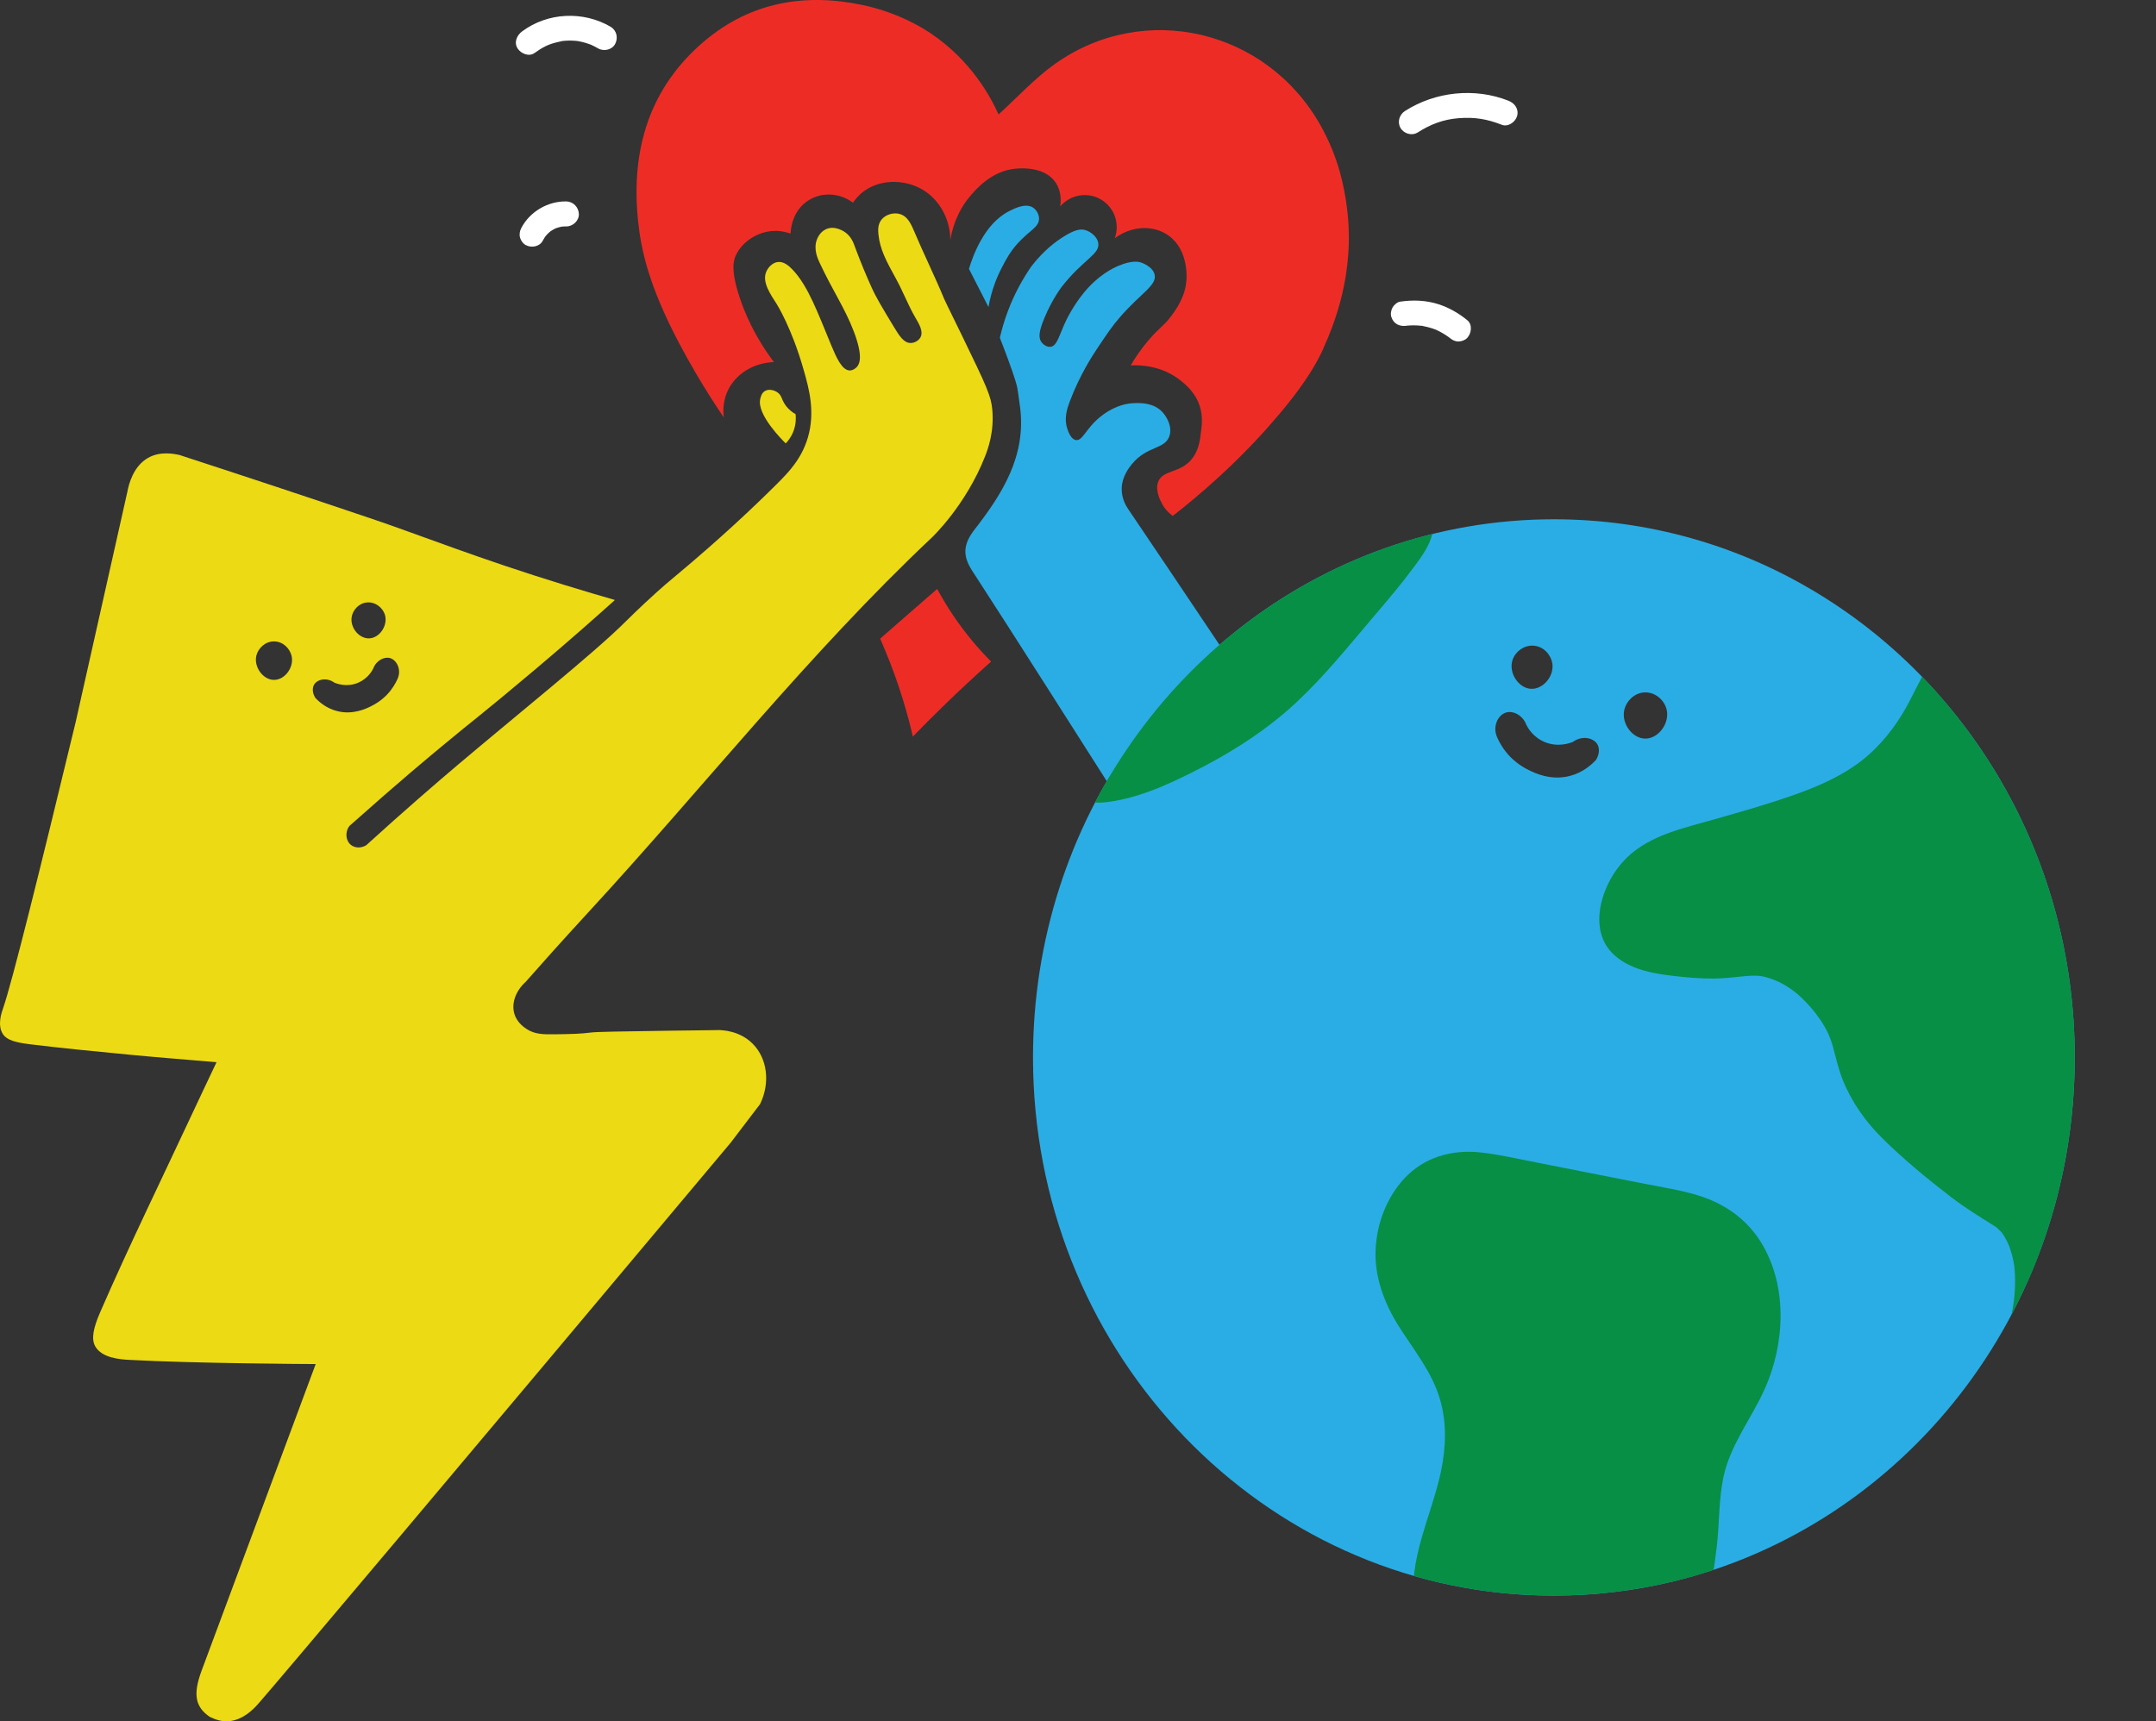 <?xml version="1.0" encoding="UTF-8"?>
<svg id="Layer_2" data-name="Layer 2" xmlns="http://www.w3.org/2000/svg" xmlns:xlink="http://www.w3.org/1999/xlink" viewBox="0 0 432.45 345.33">
  <rect x="0" y="0" width="432.45" height="345.33" fill="#333333" stroke="none"/>
  <defs>
    <style>
      .cls-1 {
        clip-path: url(#clippath);
      }

      .cls-2, .cls-3 {
        fill: #2aade4;
      }

      .cls-3, .cls-4, .cls-5, .cls-6, .cls-7 {
        stroke-width: 0px;
      }

      .cls-4 {
        fill: #078f45;
      }

      .cls-5 {
        fill: #fff;
      }

      .cls-6 {
        fill: #ee2c26;
      }

      .cls-7 {
        fill: #ecda14;
      }
    </style>
    <clipPath id="clippath">
      <path class="cls-3" d="M363.23,118.22c-7.51-4.42-15.61-7.9-24.14-10.28-8.73-2.45-17.92-3.76-27.41-3.76-23.56,0-45.3,8.06-62.77,21.66-8.33,6.47-15.69,14.2-21.81,22.92-12.52,17.79-19.9,39.7-19.9,63.38,0,57.74,43.86,104.89,99.02,107.83,1.81.09,3.63.14,5.46.14,8.17,0,16.12-.97,23.75-2.8,46.26-11.12,80.72-53.98,80.72-105.17,0-40.25-21.31-75.36-52.92-93.92ZM303.37,132.44c.54-1.67,2.33-3.12,4.39-2.89,1.97.22,3.36,1.9,3.61,3.57.38,2.52-1.82,5.16-4.24,5.07-2.55-.09-4.57-3.21-3.76-5.75ZM320.09,152.49c-.86.92-2.59,2.5-5.22,3.18-3.82.99-7.03-.58-8.28-1.2-1.92-.94-3.16-2.13-3.69-2.66-1.32-1.38-2.1-2.76-2.52-3.71-1.13-2.25.06-4.69,1.72-5.16,1.41-.41,3.34.54,4.06,2.49.26.53,1.3,2.43,3.63,3.42,2.75,1.17,5.23.18,5.69,0,1.84-1.35,4.12-.85,4.91.45.53.88.38,2.14-.29,3.19ZM329.97,148.18c-2.58-.05-4.76-3.03-4.18-5.71.39-1.77,2.02-3.54,4.2-3.56,2.18-.03,3.87,1.66,4.3,3.42.67,2.73-1.62,5.89-4.32,5.85Z"/>
    </clipPath>
  </defs>
  <g id="Layer_1-2" data-name="Layer 1">
    <g id="XdNqAi.tif">
      <g>
        <path class="cls-7" d="M144.01,206.65c.88,0,4.38.12,7,2.78,2.9,2.94,3.52,7.79,1.45,12.07-1.97,2.59-3.94,5.18-5.91,7.76-52.77,62.95-91.4,108.78-94.81,112.62-1.01,1.14-3.07,3.21-5.91,3.44-1.18.09-2.37-.21-3.74-.87-2.81-1.92-3.48-4.34-1.68-9.21,7.64-20.53,15.28-41.05,22.91-61.58-1.47,0-24.42-.13-37.4-.84-1.78-.1-5.47-.35-6.81-2.7-.82-1.44-.45-3.58.98-6.86,5.79-13.29,12.15-26.32,18.29-39.46,1.56-3.35,3.15-6.68,5.05-10.7-6.28-.54-11.89-.97-17.5-1.51-6.65-.64-13.3-1.28-19.93-2.09-2.91-.36-4.59-.84-5.37-1.97-1.26-1.83-.28-4.49,0-5.29,1.8-5.21,7.18-26.87,14.53-57.31,3.46-15.42,6.92-30.84,10.38-46.25.29-1.55,1.19-5.14,4.17-6.83,2.42-1.37,5.14-.82,6.29-.57,12.78,4.16,25.65,8.43,38.62,12.81,9.59,3.24,21.25,7.94,38.68,13.29,4.22,1.3,7.71,2.32,10.04,2.99-3.47,3.12-8.97,8.01-15.93,13.88-11.38,9.59-12.35,10.11-18.46,15.2-3.05,2.54-8.45,6.98-18.86,16.25-.97,1.29-.72,3.03.34,3.84.82.62,2.05.64,3.04.02,7.58-6.89,13.95-12.39,18.44-16.19,11.62-9.83,27.5-22.58,33.46-28.56.45-.45,2.91-2.9,6.43-6.08,1.02-.92,2.15-1.9,3.78-3.25,8.82-7.35,15.54-13.7,20.27-18.41,2.36-2.35,4.9-5,6.17-9.22,1.58-5.24.17-10.13-.77-13.46-2.4-8.56-5.45-13.38-5.45-13.38-1.19-1.88-2.97-4.33-2.13-6.44.37-.92,1.28-1.89,2.37-2.01,1.17-.13,2.19.76,2.92,1.52,3.2,3.36,5.12,8.84,7.78,15.21,1.01,2.42,2.14,5.01,3.7,5.03.74,0,1.3-.57,1.41-.68.6-.65,1.29-2.19-.6-7.16-1.75-4.59-4.14-8-6.83-13.72-.42-.89-1.25-2.73-.61-4.58.1-.27.57-1.62,1.89-2.21,1.81-.8,3.65.5,3.88.67,1.22.89,1.65,2.17,1.91,2.91,1.22,3.28,2.38,6,3.3,8.04.93,2.08,2.13,4.06,4.53,8.03,1.04,1.72,1.94,3.15,3.28,3.19.81.02,1.7-.47,2.06-1.2.58-1.18-.34-2.66-1.09-3.95-1.43-2.46-2.43-5.15-3.8-7.64-2.05-3.73-3.28-6.02-3.58-9.05-.08-.81-.12-1.91.56-2.83.84-1.12,2.5-1.58,3.76-1.2,1.13.34,1.9,1.21,2.73,3.18,1.98,4.69,4.24,9.26,6.19,13.96.21.5.01.02,3.58,7.36,5.03,10.36,5.77,12.05,6.02,14.72.42,4.52-.91,8.02-1.44,9.38-3.87,9.88-10.66,16.28-10.66,16.28-24.66,23.24-45.73,50.02-68.68,74.94-5.55,6.03-10.01,11.03-12.83,14.24-2,1.81-2.91,4.35-2.22,6.48.58,1.82,2.14,2.78,2.58,3.05,1.53.94,3.05,1,5.43.97,3.45-.05,5.17-.08,7.36-.36,1.09-.14,5.96-.22,15.69-.36,2.41-.04,5.75-.08,9.77-.12ZM74.5,141.64c1.6-.79,2.63-1.77,3.07-2.22,1.11-1.15,1.75-2.31,2.11-3.09.94-1.88-.06-3.9-1.43-4.3-1.18-.34-2.78.46-3.38,2.08-.22.45-1.09,2.03-3.03,2.86-2.29.98-4.36.15-4.74,0-1.54-1.12-3.44-.71-4.09.37-.44.73-.32,1.79.24,2.66.71.77,2.15,2.09,4.34,2.65,3.19.83,5.86-.48,6.9-1ZM55.02,136.4c2.15-.04,3.96-2.52,3.48-4.75-.32-1.49-1.68-2.95-3.5-2.97-1.82-.03-3.22,1.39-3.58,2.85-.55,2.27,1.36,4.91,3.6,4.87ZM74.06,128.07c2.13-.08,3.82-2.68,3.13-4.79-.45-1.39-1.94-2.6-3.65-2.41-1.65.18-2.8,1.58-3.01,2.97-.31,2.11,1.52,4.31,3.53,4.23Z"/>
        <path class="cls-3" d="M261.14,153.93c-6.38.79-12.43.94-18.13,2.42-5.59,1.45-10.83,4.25-16.72,6.65-.33-.44-1.16-1.36-1.82-2.4-9.82-15.38-19.56-30.82-29.49-46.13-2.04-3.14-1.67-5.45.52-8.26,5.57-7.18,10.35-14.75,9.11-24.5-.25-1.97-.55-3.85-.55-3.85-.17-.8-.46-1.92-1.81-5.61-.41-1.13-.99-2.67-1.7-4.48.37-1.61.87-3.38,1.57-5.25,1.4-3.76,3.16-6.79,4.77-9.11,2.51-3.25,5.03-5.08,6.7-6.09,1.96-1.19,3.08-1.45,4.1-1.16,1.09.32,2.39,1.32,2.6,2.6.36,2.27-3.02,3.26-7.32,8.77,0,0-1.87,2.39-3.48,6.25-1.15,2.75-1.2,3.99-.62,4.82.37.53,1.12,1.08,1.87.97,1.35-.2,1.69-2.38,3.19-5.46.13-.27,1.43-2.89,3.44-5.35,2.92-3.57,5.84-4.96,6.98-5.44,2.76-1.16,4.09-.79,4.48-.67.13.04,2.41.81,2.77,2.47.46,2.13-2.7,3.63-6.92,8.46-1.62,1.86-2.67,3.44-4.77,6.59-.73,1.1-3.35,5.07-5.35,10.41-.52,1.39-1.18,3.36-.48,5.44.19.56.7,2.08,1.7,2.26,1.38.25,2.02-2.35,4.97-4.7.8-.63,3.42-2.67,6.97-2.71,1.23-.02,3.77-.05,5.49,1.86.92,1.02,1.95,2.97,1.35,4.75-.93,2.75-4.51,1.9-7.57,5.69-.56.7-1.95,2.47-2,4.83-.04,1.95.84,3.46,1.27,4.09,10.5,15.51,20.89,31.1,31.32,46.66,1.14,1.71,2.32,3.39,3.56,5.19Z"/>
        <path class="cls-3" d="M198.26,61.58c-1.3-2.55-2.61-5.09-3.91-7.64.82-2.7,3.1-9.04,8.02-11.56,1.12-.57,3.35-1.71,4.84-.73.68.45,1.2,1.33,1.2,2.22,0,1.71-1.88,2.32-4.22,4.89-1.57,1.72-2.39,3.26-3.32,5.07-.87,1.69-1.98,4.29-2.6,7.75Z"/>
        <path class="cls-7" d="M157.6,88.96c-.71-.7-5.75-5.73-5.13-8.83.08-.38.25-1.27.97-1.69.77-.45,1.84-.19,2.52.29.87.62.76,1.38,1.58,2.54.65.92,1.45,1.49,2.04,1.82.07.66.13,1.92-.41,3.37-.45,1.21-1.13,2.04-1.57,2.49Z"/>
        <g>
          <path class="cls-2" d="M363.23,118.22c-7.51-4.42-15.61-7.9-24.14-10.28-8.73-2.45-17.92-3.76-27.41-3.76-23.56,0-45.3,8.06-62.77,21.66-8.33,6.47-15.69,14.2-21.81,22.92-12.52,17.79-19.9,39.7-19.9,63.38,0,57.74,43.86,104.89,99.02,107.83,1.81.09,3.63.14,5.46.14,8.17,0,16.12-.97,23.75-2.8,46.26-11.12,80.72-53.98,80.72-105.17,0-40.25-21.31-75.36-52.92-93.92ZM303.37,132.44c.54-1.67,2.33-3.12,4.39-2.89,1.97.22,3.36,1.9,3.61,3.57.38,2.52-1.82,5.16-4.24,5.07-2.55-.09-4.57-3.21-3.76-5.75ZM320.09,152.49c-.86.92-2.59,2.5-5.22,3.18-3.82.99-7.03-.58-8.28-1.2-1.92-.94-3.16-2.13-3.69-2.66-1.32-1.38-2.1-2.76-2.52-3.71-1.13-2.25.06-4.69,1.72-5.16,1.41-.41,3.34.54,4.06,2.49.26.53,1.3,2.43,3.63,3.42,2.75,1.17,5.23.18,5.69,0,1.84-1.35,4.12-.85,4.91.45.53.88.38,2.14-.29,3.19ZM329.97,148.18c-2.58-.05-4.76-3.03-4.18-5.71.39-1.77,2.02-3.54,4.2-3.56,2.18-.03,3.87,1.66,4.3,3.42.67,2.73-1.62,5.89-4.32,5.85Z"/>
          <g class="cls-1">
            <g>
              <path class="cls-4" d="M288.14,327.18c-8.57-14.14,11.46-31.63,1.22-51.88-3.97-7.85-7.54-9.89-10.11-18.02-2.97-9.4,2.09-21.5,11.76-23.44,3.67-.74,7.46-.01,11.14.71,10.52,2.07,21.03,4.15,31.55,6.22,3.64.72,7.34,1.46,10.59,3.23,11.32,6.18,12.77,22.71,7.1,34.3-2.42,4.94-5.84,9.44-7.42,14.71-1.6,5.34-1.29,8.52-1.72,13.28-.46,5.15-1.74,19.48-8.11,26.14-9.96,10.4-38.02,7.92-46-5.24Z"/>
              <path class="cls-4" d="M290.29,325.92c-1.89-3.18-2.16-6.82-1.58-10.34.71-4.3,2.19-8.44,3.44-12.6,1.39-4.64,2.55-9.4,2.68-14.26.14-5.45-1.21-10.71-3.75-15.52-2.44-4.61-6-8.55-8.18-13.29-1.99-4.32-2.59-8.81-1.28-13.36,1.14-4,3.65-7.64,7.42-9.47,2.23-1.08,5-1.19,7.54-.94,3.44.33,6.86,1.2,10.25,1.87,6.96,1.37,13.91,2.74,20.87,4.11,3.31.65,6.65,1.21,9.92,2.04,2.68.68,5.32,1.64,7.54,3.35,6.83,5.28,8.07,15.36,6.2,23.4-1.24,5.34-4.2,9.73-6.78,14.49-1.57,2.9-2.87,5.94-3.61,9.16-.62,2.69-.84,5.44-.98,8.2-.22,4.01-.58,7.89-1.22,11.6-.77,4.45-1.84,9.02-4.04,13-.97,1.74-2.01,3.1-3.54,4.41-.48.41-.1.12-.64.48-.34.23-.68.46-1.02.67-.43.26-.87.5-1.31.73-.15.08-.3.15-.46.23-.08.04-.9.41-.58.27-3.74,1.58-7.5,2.14-11.4,2.22-4.29.09-8.19-.41-12.31-1.63-3.57-1.06-7.28-2.78-9.94-5.1-.65-.56-1.26-1.16-1.83-1.8-.11-.12-.75-.91-.56-.67-.3-.4-.57-.82-.83-1.24-1.69-2.73-6.01-.22-4.32,2.52,4.66,7.55,13.82,11.23,22.26,12.43,8.41,1.19,18.37.58,25.4-4.72,7.81-5.88,9.67-16.94,10.72-26.06.53-4.57.36-9.27,1.32-13.77,1.41-6.55,5.56-11.64,8.26-17.63,4.09-9.08,4.66-20.7-.7-29.42-2.94-4.79-7.47-7.91-12.81-9.51-3.41-1.02-6.96-1.58-10.45-2.26s-7.12-1.4-10.68-2.1-7.44-1.47-11.16-2.2-7.37-1.58-11.11-2c-5.78-.64-11.4.92-15.4,5.26-3.54,3.85-5.47,8.99-5.72,14.18-.27,5.5,1.78,10.91,4.69,15.49,3,4.74,6.61,9.1,8.22,14.58,1.4,4.77,1.2,9.73.19,14.52-1.89,8.93-6.79,17.92-5.26,27.26.34,2.1,1.14,4.13,2.23,5.96,1.64,2.76,5.97.25,4.32-2.52Z"/>
            </g>
            <g>
              <path class="cls-4" d="M394.32,130.61c-7.47.31-6.77,15.96-21.89,25.74-6.89,4.46-16.14,7.09-30.55,11.2-6.02,1.72-12.08,3.17-15.78,8.66-.32.48-4.53,6.88-2.04,11.71,2.46,4.77,10.06,5.33,16.24,5.79,8.77.65,10.49-1.57,15.84.32,5.83,2.07,9.2,6.64,10.69,8.66,4.33,5.86,2.76,8.49,6.11,15.27,3.09,6.26,7.49,9.95,16.29,17.31,10.87,9.1,12.42,7.54,14.77,11.2,9.64,15.05-9.47,45.4-9.67,45.31-.22-.1,14.79-38.58,30.06-40.15.43-.04.64-.04,1.02-.16,10.33-3.36,1.65-55.47-12.81-94.23-9.18-24.6-15.27-26.75-18.27-26.63Z"/>
              <path class="cls-4" d="M394.32,128.11c-3.41.2-5.69,2.43-7.4,5.21-1.95,3.17-3.37,6.64-5.3,9.83-2.51,4.15-5.74,7.85-9.78,10.59-3.66,2.49-7.62,4.18-11.73,5.64-5.44,1.94-11.02,3.5-16.58,5.09s-11.32,2.82-15.89,6.43c-3.23,2.55-5.57,6.39-6.49,10.4-.62,2.72-.54,5.66.88,8.13,1.3,2.26,3.5,3.71,5.87,4.66s5.14,1.39,7.77,1.7,5.35.54,8.03.53c2.14-.01,4.25-.29,6.38-.49.83-.08,1.66-.12,2.49-.07.73.04,1.27.15,2.32.48,2.36.74,4.51,2.11,6.32,3.79.73.68,1.41,1.4,2.06,2.15.2.23.75.91.74.9-.21-.27.21.28.2.26.13.17.26.35.39.53,1.42,1.93,2.42,3.81,3.04,6.08s1.1,4.53,1.98,6.71c1.84,4.54,4.62,8.44,8.11,11.87,4.24,4.18,8.94,8.03,13.65,11.65,2.73,2.11,5.62,3.87,8.53,5.7.18.11.35.23.52.34.23.15.61.58.06.03.31.31.66.7,1,.98.1.08.31.46-.15-.21.08.11.17.22.24.33.17.26.34.52.5.79.47.8.83,1.56,1.01,2.09.3.88.56,1.76.74,2.66.19.97.24,1.29.31,2.42.12,1.99.03,4-.23,5.97.04-.35-.03.23-.05.31-.04.23-.07.47-.11.7-.08.47-.16.93-.26,1.4-.22,1.13-.49,2.25-.78,3.36-.53,1.99-1.16,3.95-1.86,5.89-2.03,5.6-4.72,11.27-8.01,16.54-.14.23-.29.45-.44.68-.04.07-.11.14-.14.21.14-.28.78-.9,1.37-1l2.82,1.15h0c.11.42.23.84.34,1.26.07.96-.18.74-.03.44.07-.15.12-.33.18-.5.21-.58.44-1.16.68-1.73.16-.4.33-.8.49-1.19.12-.29-.18.42.06-.15.13-.29.25-.59.38-.88.48-1.1.98-2.2,1.48-3.3,2.62-5.64,5.54-11.16,8.95-16.35,1.84-2.81,3.47-5.05,5.67-7.47.98-1.08,2.02-2.12,3.13-3.07.23-.2.47-.4.71-.59.38-.31.11-.09.03-.03.15-.11.3-.22.45-.33.55-.4,1.12-.78,1.71-1.12.24-.14.48-.27.73-.4.13-.07.87-.41.61-.3s.5-.19.62-.23c.3-.1.61-.2.92-.27.24-.06.49-.11.74-.16.45-.09-.04,0-.11,0,.24-.03.47-.05.71-.07.84-.1,1.57-.27,2.31-.68,1.74-.97,2.79-2.67,3.52-4.47,1.9-4.68,1.81-10.26,1.64-15.21-.27-7.82-1.38-15.63-2.73-23.33-3.25-18.45-8.22-36.73-14.81-54.27-2.8-7.44-5.84-15.3-10.7-21.69-2.02-2.65-4.62-5.53-8.06-6.16-.57-.1-1.16-.17-1.74-.15-3.21.12-3.22,5.12,0,5,.18,0,.36,0,.54,0,.72,0-.48-.15,0,0,.21.06.42.09.63.16.12.04.24.09.36.12.5.14-.57-.32-.1-.04.24.15.51.26.75.41s1.12.86.5.31c.64.57,1.27,1.12,1.85,1.76.34.37.66.76.98,1.16.28.35.02.02-.03-.05.1.13.2.27.3.41.21.29.42.58.62.87.84,1.21,1.6,2.47,2.33,3.75,2.08,3.7,3.83,7.59,5.41,11.52,7.01,17.43,12.07,35.82,15.61,54.26,1.47,7.67,2.67,15.38,3.15,23.17.19,3.03.27,6.08.1,9.12-.03.62-.08,1.24-.14,1.86-.03.28-.06.55-.09.82,0,.02-.09.68-.03.26.05-.38-.03.17-.04.25-.17,1.04-.37,2.07-.68,3.08-.07.22-.14.44-.22.66-.06.18-.4.87-.04.14-.18.36-.34.72-.54,1.06-.08.13-.2.27-.27.41-.11.24.44-.42,0-.01-.11.1-.25.23-.35.35-.33.39.47-.22.01-.01-.1.04-.27.13-.35.2-.12.11.57-.09.13-.06-.65.05-1.51.2-2.22.36-1.29.29-2.54.81-3.71,1.42-5.37,2.8-9.42,7.95-12.82,12.81-3.59,5.15-6.62,10.69-9.34,16.34-1.66,3.46-3.5,7.05-4.64,10.73-.24.76-.33,1.6.14,2.32.65,1.01,1.68,1.35,2.82,1.15,1.53-.28,2.64-2.89,3.33-4.08,1.52-2.63,2.91-5.34,4.18-8.09,3.47-7.52,6.44-15.67,6.7-24.03.2-6.3-1.51-13.27-7.2-16.7-3.2-1.93-6.27-3.96-9.19-6.31-4.42-3.56-8.96-7.2-12.85-11.35-3.02-3.21-5.33-7.07-6.56-11.47-.57-2.02-.95-4.08-1.75-6.03-.96-2.33-2.33-4.36-3.88-6.33-3.05-3.9-7.11-7.14-11.94-8.5-3.91-1.11-7.78-.04-11.74.02-2.8.04-5.62-.2-8.4-.52-2.15-.25-4.46-.63-6.43-1.52-1.78-.81-3.14-1.94-3.44-3.98s.54-4.31,1.37-5.95c1.87-3.72,5.09-6.02,8.96-7.42,5.72-2.08,11.73-3.43,17.56-5.19,9.49-2.87,19.3-6.16,26.41-13.42,3.23-3.3,5.74-7.19,7.87-11.27.85-1.62,1.64-3.27,2.52-4.88.34-.62.69-1.23,1.08-1.82.11-.16.22-.32.33-.49.01-.02.39-.52.14-.2s.13-.15.15-.17c.16-.17.31-.35.47-.51.15-.15.84-.66.25-.25.22-.15.45-.28.67-.42.46-.28-.54.15-.02,0,.1-.03.2-.06.3-.1.15-.05.31-.06.47-.11-.64.18-.22.03,0,.02,3.2-.18,3.22-5.19,0-5Z"/>
            </g>
            <g>
              <path class="cls-4" d="M284.65,104.91c1.9,2.45-6.71,12.03-15.06,21.82-6.42,7.53-11.62,13.63-20.13,19.33-11.92,7.99-29.26,15.1-31.87,11.44-3.03-4.25,14.25-22.51,29.91-34.38,15.25-11.56,34.68-21.39,37.15-18.21Z"/>
              <path class="cls-4" d="M282.49,106.18c.23.32.02.06-.04-.17.11.4-.05-.59-.03-.13.01.34.19-.49-.02.05-.08.2-.13.43-.2.64.15-.42-.02.06-.1.21-.11.22-.22.44-.34.66-.3.54-.62,1.07-.96,1.59-1.79,2.75-3.91,5.28-6.01,7.79-4.79,5.73-9.58,11.55-14.73,16.96-4.73,4.97-10,9.17-15.89,12.69-5.36,3.2-11.03,6.07-16.97,8.05-1.22.41-2.45.77-3.7,1.06-.5.11-1,.21-1.51.3-.12.02-.24.04-.35.05.47-.06.08-.01-.01,0-.25.02-.49.04-.74.05-.38.02-.75-.02-1.13-.02-.14,0,.47.15.02,0-.15-.05-.34-.11-.49-.14.57.12.32.13.07-.01.08.04.22.24.3.28.22.12.11.15-.01-.06-.03-.05.22.61.09.14-.08-.31-.06.53.03.2.03-.11.02-.34.02-.45,0-.09-.15.55,0,.1.06-.17.09-.36.14-.53.06-.21.44-1.11.19-.57.2-.44.42-.87.65-1.3,1.07-1.94,2.4-3.74,3.73-5.37,4.02-4.96,8.59-9.48,13.31-13.77,5.16-4.69,10.58-9.08,16.32-13.05s11.55-7.53,17.71-10.61c2.32-1.16,4.48-2.16,6.86-3,.94-.33,1.89-.62,2.85-.83.19-.04.38-.07.57-.11.5-.11-.08,0,.03-.01.33-.02.65-.03.98-.04.4-.02.13-.02-.16-.03.12,0,.27.06.38.1.16.06-.61-.3-.24-.08.08.04-.5-.47-.2-.12.87,1.03,2.64.9,3.54,0,1.02-1.02.87-2.5,0-3.54-1.26-1.49-3.47-1.43-5.21-1.17-2.18.33-4.29,1.12-6.31,1.96-6.49,2.69-12.63,6.2-18.54,9.99-12.48,8.01-24.26,17.77-33.95,29.03-1.86,2.16-3.67,4.41-5.2,6.83-1.08,1.7-2.1,3.58-2.38,5.6s.39,3.85,2.19,4.87c1.94,1.1,4.43.78,6.52.42,6.27-1.1,12.38-4.06,17.98-6.99,6.65-3.49,12.95-7.64,18.45-12.77,5.75-5.36,10.7-11.57,15.79-17.54,2.64-3.09,5.27-6.2,7.69-9.47,1.5-2.03,3.29-4.36,3.82-6.89.23-1.11.21-2.38-.46-3.35-.77-1.11-2.19-1.62-3.42-.9-1.09.64-1.67,2.31-.9,3.42Z"/>
            </g>
          </g>
        </g>
      </g>
    </g>
    <path class="cls-6" d="M265.49,69.8c-.85,1.9-2.87,6.19-9,13.41-2.45,2.89-6.14,7.07-11.86,12.34-3.69,3.39-6.96,6.06-9.4,7.95-.55-.4-1.51-1.2-2.2-2.53-.3-.58-1.32-2.51-.76-4.2.87-2.65,4.63-1.69,7-4.96,1.22-1.69,1.45-3.65,1.65-5.35.15-1.26.35-2.94-.24-4.87-.88-2.89-2.97-4.53-3.96-5.32-3.87-3.05-8.35-3.05-9.92-2.97.73-1.26,1.93-3.13,3.68-5.17,2.09-2.43,2.92-2.71,4.33-4.58,1.03-1.38,3.04-4.05,3.18-7.64.03-.73.26-6.44-4.2-9.04-3.05-1.78-7.09-1.4-10.2.94,1.09-2.93-.09-6.24-2.79-7.81-2.68-1.56-6.13-.96-8.14,1.41.13-.9.3-2.95-.9-4.75-2.11-3.17-6.6-2.92-7.64-2.86-5.1.29-8.36,4.16-9.55,5.57-2.76,3.28-3.63,6.81-3.95,8.78-.04-4.55-2.5-8.66-6.36-10.53-3.27-1.58-7.63-1.6-10.79.61-1.16.81-1.92,1.75-2.39,2.43-2.59-1.95-6.06-2.17-8.75-.57-3.69,2.2-3.76,6.57-3.76,6.78-.83-.3-2.23-.68-3.93-.5-3,.32-5.86,2.26-7.05,4.87-.47,1.03-1.05,2.98.78,8.47,1.05,3.17,3.02,7.83,6.86,12.93-3.97.15-7.5,2.24-9.15,5.52-1.08,2.16-1.07,4.26-.9,5.59-1.78-2.62-3.63-5.52-5.55-8.78-1.25-2.13-2.37-4.14-3.36-6.02-6.21-11.76-7.69-18.95-8.28-24.59-1.5-14.27,2.26-26.9,13.49-36.27,9.14-7.62,19.92-9.55,31.6-7.07,7.53,1.61,12.56,4.96,13.68,5.72,8.01,5.42,11.89,12.58,13.53,16.22,3.8-3.44,7.21-7.21,11.26-10.1,17.97-12.8,42.55-6.95,53.35,12.34,3.65,6.52,4.73,12.42,5.23,16.17,1.81,13.49-2.69,24-4.65,28.43Z"/>
    <path class="cls-6" d="M198.79,132.73c-.09.08-.18.16-.27.24-6.55,5.85-11.73,11-15.42,14.8-.93-4.04-2.61-10.29-5.68-17.59-.28-.67-.57-1.35-.88-2.05,1.95-1.71,3.91-3.42,5.87-5.13,1.86-1.62,3.71-3.23,5.57-4.84.9,1.66,1.93,3.39,3.12,5.17,2.51,3.75,5.18,6.86,7.69,9.4Z"/>
    <path class="cls-5" d="M284.34,26.59c2.55-1.63,5.07-2.63,8.25-2.88s5.71.17,8.63,1.32c1.26.5,2.74-.54,3.08-1.75.39-1.42-.48-2.58-1.75-3.08-6.75-2.66-14.63-1.83-20.73,2.06-1.14.73-1.6,2.22-.9,3.42.66,1.13,2.28,1.63,3.42.9h0Z"/>
    <path class="cls-5" d="M282.12,65.34c.34-.05-.26.04-.29.04.11,0,.23-.03.34-.04.22-.02.44-.04.66-.05.48-.02.96-.03,1.44,0,.28.01.56.04.85.07.33.03.08-.05-.07-.01.11-.03.39.07.51.09.58.11,1.15.26,1.71.44.23.08.46.16.68.24.34.13.18.12-.04-.02.09.06.21.09.3.14.42.19.83.41,1.23.65.32.19.64.39.95.61.14.1.28.21.42.3-.06-.04-.53-.42-.22-.17.06.05.12.1.18.15.53.43,1.06.73,1.77.73.61,0,1.35-.27,1.77-.73.84-.92,1.08-2.65,0-3.54-1.72-1.4-3.59-2.48-5.7-3.18-2.53-.83-5.17-.92-7.79-.54-.58.08-1.21.67-1.49,1.15-.31.54-.45,1.33-.25,1.93.46,1.42,1.68,1.95,3.08,1.75h0Z"/>
    <path class="cls-5" d="M113.61,40.41c-3.71-.07-7.33,2.04-9.05,5.34-.31.59-.43,1.27-.25,1.93.16.58.61,1.21,1.15,1.49,1.15.61,2.77.34,3.42-.9.22-.42.47-.81.76-1.18l-.39.51c.39-.5.83-.94,1.33-1.33l-.51.39c.5-.39,1.05-.71,1.63-.96l-.6.25c.64-.27,1.31-.46,2-.55l-.66.09c.39-.05.78-.07,1.17-.07,1.31.02,2.56-1.17,2.5-2.5s-1.1-2.48-2.5-2.5h0Z"/>
    <path class="cls-5" d="M122.5,5.38c-5.52-3.23-12.63-2.91-17.78.92-1.05.78-1.68,2.2-.9,3.42.67,1.04,2.3,1.73,3.42.9.68-.5,1.39-.95,2.15-1.33.1-.05.21-.1.32-.15.02,0,.55-.26.21-.1s.17-.07.24-.09c.16-.06.32-.12.48-.17.71-.24,1.43-.38,2.16-.55.41-.09-.57.05.17-.02.17-.02.33-.03.5-.04.43-.03.87-.04,1.3-.02.23,0,.46.02.68.04.12.01.61.07.26.02.41.06.82.15,1.22.25.37.09.73.2,1.09.33.13.05.27.1.4.14.64.23-.45-.22.13.05.48.22.96.46,1.42.73,1.13.66,2.79.3,3.42-.9s.31-2.71-.9-3.42h0Z"/>
  </g>
</svg>